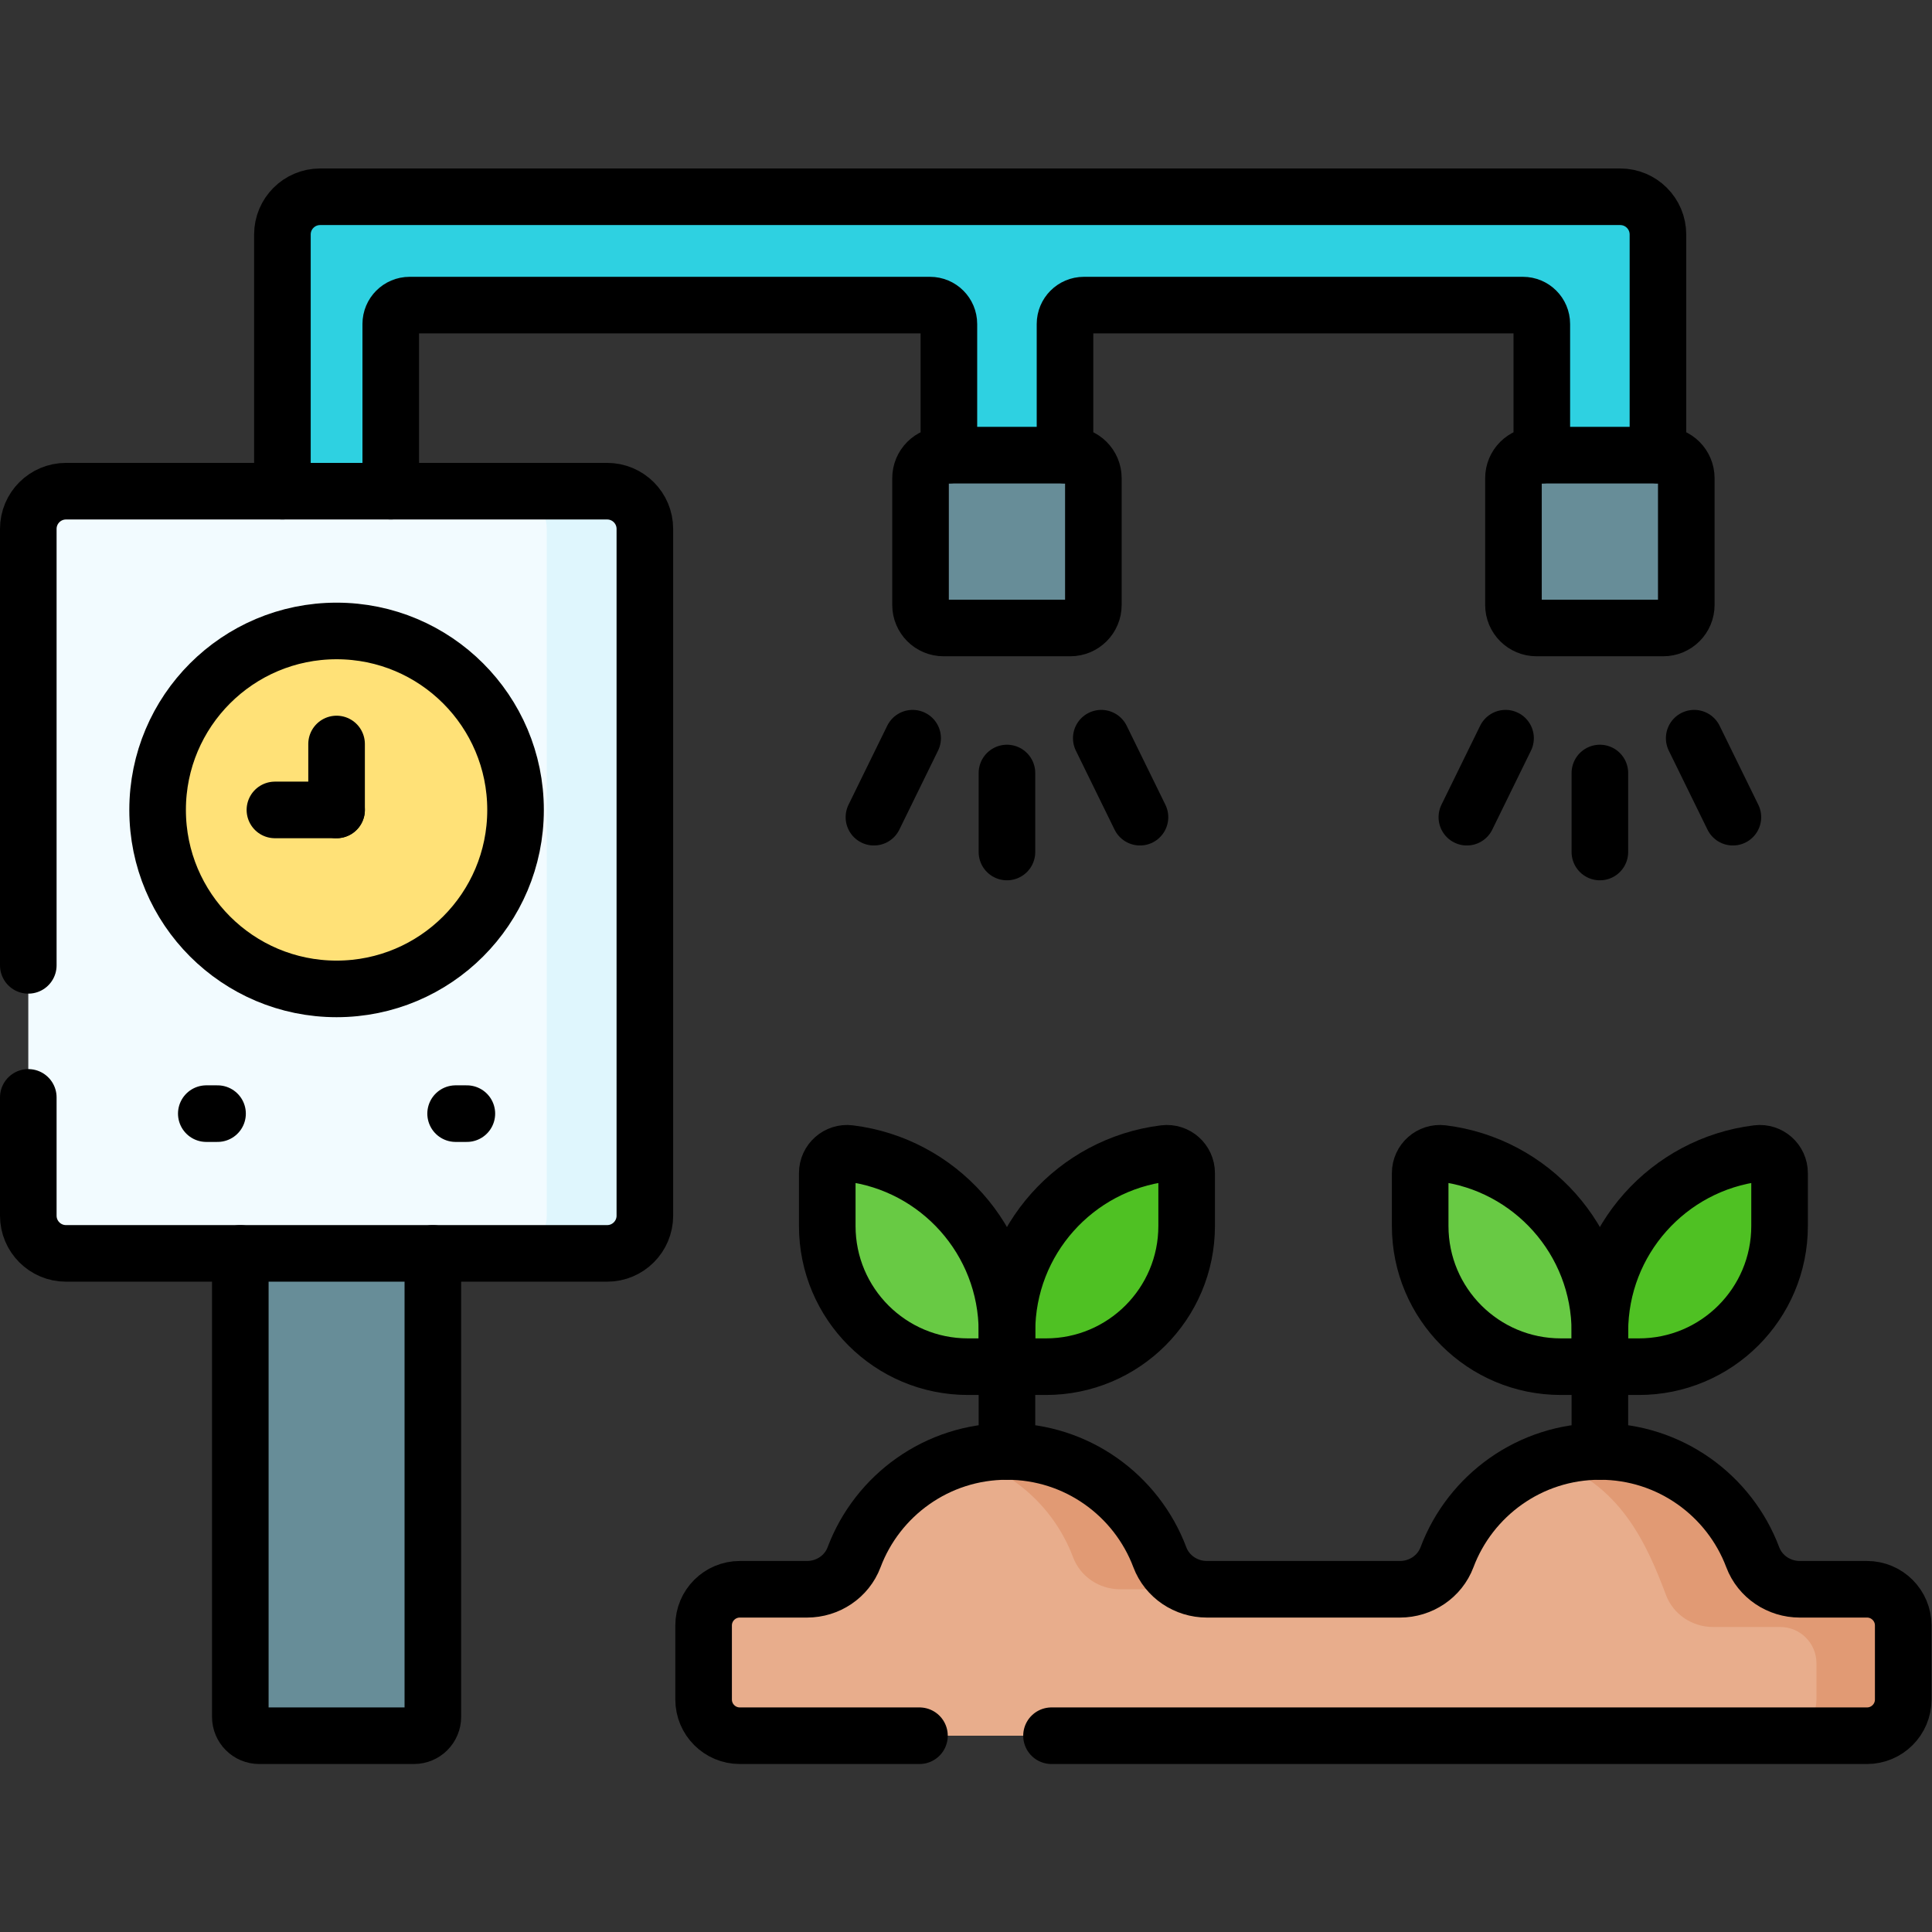 <?xml version="1.0" encoding="UTF-8" standalone="no"?> <svg xmlns="http://www.w3.org/2000/svg" xmlns:svg="http://www.w3.org/2000/svg" version="1.1" id="svg2244" xml:space="preserve" width="682.667" height="682.667" viewBox="0 0 682.667 682.667"><rect x="0" y="0" width="682.667" height="682.667" fill="#333333" stroke="none"/><defs id="defs2248"><clipPath id="clipPath2258"><path d="M 0,512 H 512 V 0 H 0 Z" id="path2256"></path></clipPath></defs><g id="g2250" transform="matrix(1.333,0,0,-1.333,0,682.667)"><g id="g2252"><g id="g2254" clip-path="url(#clipPath2258)"><g id="g2260" transform="translate(84.86,459.971)"><path d="m 0,0 c -5.523,0 -10,-4.477 -10,-10 v -71.984 c 0,-7.735 5.94,-14.393 13.664,-14.752 8.248,-0.39 15.06,6.186 15.06,14.341 v 48.671 c 0,2.762 2.238,5 5,5 h 137.949 c 2.761,0 5,-2.238 5,-5 V -84.66 c 0,-8.281 6.36,-15.409 14.632,-15.804 8.837,-0.423 16.143,6.614 16.143,15.369 v 51.371 c 0,2.762 2.239,5 5,5 h 116.396 c 2.761,0 5,-2.238 5,-5 V -84.66 c 0,-8.281 6.36,-15.409 14.632,-15.804 8.837,-0.423 16.143,6.614 16.143,15.369 V -10 c 0,5.523 -4.477,10 -10,10 z" style="fill:#2ed1e1;fill-opacity:1;fill-rule:nonzero;stroke:none" id="path2262"></path></g><g id="g2264" transform="translate(63.699,193.854)"><path d="m 0,0 v -136.825 c 0,-2.762 2.239,-5 5,-5 h 41.041 c 2.761,0 5,2.238 5,5 V 0 Z" style="fill:#678d98;fill-opacity:1;fill-rule:nonzero;stroke:none" id="path2266"></path></g><g id="g2268" transform="translate(219.287,201.164)"><path d="M 0,0 C 0,3.144 2.748,5.602 5.869,5.218 29.407,2.326 47.633,-17.737 47.633,-42.056 v -9.255 H 37.296 C 16.698,-51.311 0,-34.613 0,-14.014 Z" style="fill:#68ca44;fill-opacity:1;fill-rule:nonzero;stroke:none" id="path2270"></path></g><g id="g2272" transform="translate(314.553,201.164)"><path d="M 0,0 C 0,3.144 -2.748,5.602 -5.869,5.218 -29.407,2.326 -47.633,-17.737 -47.633,-42.056 v -9.255 h 10.337 C -16.698,-51.311 0,-34.613 0,-14.014 Z" style="fill:#4fc123;fill-opacity:1;fill-rule:nonzero;stroke:none" id="path2274"></path></g><g id="g2276" transform="translate(376.457,201.164)"><path d="M 0,0 C 0,3.144 2.748,5.602 5.869,5.218 29.407,2.326 47.633,-17.737 47.633,-42.056 v -9.255 H 37.296 C 16.698,-51.311 0,-34.613 0,-14.014 Z" style="fill:#68ca44;fill-opacity:1;fill-rule:nonzero;stroke:none" id="path2278"></path></g><g id="g2280" transform="translate(471.723,201.164)"><path d="M 0,0 C 0,3.144 -2.748,5.602 -5.869,5.218 -29.407,2.326 -47.633,-17.737 -47.633,-42.056 v -9.255 h 10.337 C -16.698,-51.311 0,-34.613 0,-14.014 Z" style="fill:#4fc123;fill-opacity:1;fill-rule:nonzero;stroke:none" id="path2282"></path></g><g id="g2284" transform="translate(477.078,90.849)"><path d="M 0,0 C -5.505,0 -10.526,3.338 -12.466,8.49 -18.633,24.874 -34.448,36.531 -52.988,36.531 -71.529,36.531 -87.344,24.874 -93.511,8.49 -95.45,3.338 -100.471,0 -105.976,0 h -51.194 c -5.505,0 -10.526,3.338 -12.465,8.49 -6.167,16.384 -21.982,28.041 -40.523,28.041 -18.54,0 -34.355,-11.657 -40.522,-28.041 C -252.62,3.338 -257.641,0 -263.146,0 h -17.819 c -5.304,0 -9.603,-4.299 -9.603,-9.603 v -19.614 c 0,-5.304 4.299,-9.603 9.603,-9.603 H 17.819 c 5.304,0 9.603,4.299 9.603,9.603 V -9.603 C 27.422,-4.299 23.123,0 17.819,0 Z" style="fill:#e8ad8c;fill-opacity:1;fill-rule:nonzero;stroke:none" id="path2286"></path></g><g id="g2288" transform="translate(494.897,90.849)"><path d="m 0,0 h -17.819 c -5.506,0 -10.526,3.338 -12.466,8.49 -6.167,16.384 -21.982,28.041 -40.522,28.041 -4.836,0 -9.483,-0.799 -13.824,-2.262 19.257,-5.961 26.377,-22.577 31.346,-35.779 1.94,-5.152 6.961,-8.49 12.466,-8.49 L -23,-10 c 5.303,0 9.603,-4.299 9.603,-9.603 v -9.614 c 0,-5.304 -4.3,-9.603 -9.603,-9.603 H 0 c 5.303,0 9.603,4.299 9.603,9.603 V -9.603 C 9.603,-4.299 5.303,0 0,0" style="fill:#e19a74;fill-opacity:1;fill-rule:nonzero;stroke:none" id="path2290"></path></g><g id="g2292" transform="translate(284.443,99.339)"><path d="m 0,0 c 1.939,-5.152 6.96,-8.49 12.466,-8.49 h 23 C 29.96,-8.49 24.939,-5.152 23,0 16.833,16.384 1.018,28.041 -17.522,28.041 c -3.983,0 -7.838,-0.541 -11.5,-1.548 C -15.635,22.812 -4.842,12.865 0,0" style="fill:#e19a74;fill-opacity:1;fill-rule:nonzero;stroke:none" id="path2294"></path></g><g id="g2296" transform="translate(7.5,371.925)"><path d="m 0,0 v -182.042 c 0,-5.523 4.477,-10 10,-10 h 143.438 c 5.523,0 10,4.477 10,10 V 0 c 0,5.523 -4.477,10 -10,10 H 10 C 4.477,10 0,5.523 0,0" style="fill:#f2fbff;fill-opacity:1;fill-rule:nonzero;stroke:none" id="path2298"></path></g><g id="g2300" transform="translate(160.938,381.925)"><path d="m 0,0 h -26 c 5.523,0 10,-4.477 10,-10 v -182.042 c 0,-5.523 -4.477,-10 -10,-10 H 0 c 5.523,0 10,4.477 10,10 V -10 C 10,-4.477 5.523,0 0,0" style="fill:#dff6fd;fill-opacity:1;fill-rule:nonzero;stroke:none" id="path2302"></path></g><g id="g2304" transform="translate(89.219,344.877)"><path d="m 0,0 c -26.201,0 -47.441,-21.24 -47.441,-47.441 0,-26.201 21.24,-47.442 47.441,-47.442 26.201,0 47.441,21.241 47.441,47.442 C 47.441,-21.24 26.201,0 0,0" style="fill:#ffe177;fill-opacity:1;fill-rule:nonzero;stroke:none" id="path2306"></path></g><g id="g2308" transform="translate(244.014,385.375)"><path d="m 0,0 v -33.605 c 0,-3.371 2.733,-6.104 6.104,-6.104 h 33.605 c 3.371,0 6.104,2.733 6.104,6.104 V 0 c 0,3.371 -2.733,6.104 -6.104,6.104 H 6.104 C 2.733,6.104 0,3.371 0,0" style="fill:#678d98;fill-opacity:1;fill-rule:nonzero;stroke:none" id="path2310"></path></g><g id="g2312" transform="translate(401.183,385.375)"><path d="m 0,0 v -33.605 c 0,-3.371 2.733,-6.104 6.104,-6.104 h 33.605 c 3.371,0 6.104,2.733 6.104,6.104 V 0 c 0,3.371 -2.733,6.104 -6.104,6.104 H 6.104 C 2.733,6.104 0,3.371 0,0" style="fill:#678d98;fill-opacity:1;fill-rule:nonzero;stroke:none" id="path2314"></path></g><g id="g2316" transform="translate(74.86,381.93)"><path d="m 0,0 v 68.04 c 0,5.52 4.48,10 10,10 h 344.62 c 5.52,0 10,-4.48 10,-10 V 9.55" style="fill:none;stroke:#000000;stroke-width:15;stroke-linecap:round;stroke-linejoin:round;stroke-miterlimit:10;stroke-dasharray:none;stroke-opacity:1" id="path2318"></path></g><g id="g2320" transform="translate(103.58,381.93)"><path d="m 0,0 v 44.32 c 0,2.76 2.24,5 5,5 h 137.95 c 2.76,0 5,-2.24 5,-5 V 9.55" style="fill:none;stroke:#000000;stroke-width:15;stroke-linecap:round;stroke-linejoin:round;stroke-miterlimit:10;stroke-dasharray:none;stroke-opacity:1" id="path2322"></path></g><g id="g2324" transform="translate(282.31,391.48)"><path d="m 0,0 v 34.77 c 0,2.76 2.24,5 5,5 h 116.39 c 2.76,0 5,-2.24 5,-5 V 0" style="fill:none;stroke:#000000;stroke-width:15;stroke-linecap:round;stroke-linejoin:round;stroke-miterlimit:10;stroke-dasharray:none;stroke-opacity:1" id="path2326"></path></g><g id="g2328" transform="translate(114.74,179.88)"><path d="m 0,0 v -122.85 c 0,-2.76 -2.24,-5 -5,-5 h -41.04 c -2.76,0 -5,2.24 -5,5 V 0" style="fill:none;stroke:#000000;stroke-width:15;stroke-linecap:round;stroke-linejoin:round;stroke-miterlimit:10;stroke-dasharray:none;stroke-opacity:1" id="path2330"></path></g><g id="g2332" transform="translate(266.92,307.22)"><path d="M 0,0 V -20.942" style="fill:none;stroke:#000000;stroke-width:15;stroke-linecap:round;stroke-linejoin:round;stroke-miterlimit:10;stroke-dasharray:none;stroke-opacity:1" id="path2334"></path></g><g id="g2336" transform="translate(291.922,316.452)"><path d="M 0,0 10.259,-20.942" style="fill:none;stroke:#000000;stroke-width:15;stroke-linecap:round;stroke-linejoin:round;stroke-miterlimit:10;stroke-dasharray:none;stroke-opacity:1" id="path2338"></path></g><g id="g2340" transform="translate(241.918,316.452)"><path d="M 0,0 -10.259,-20.942" style="fill:none;stroke:#000000;stroke-width:15;stroke-linecap:round;stroke-linejoin:round;stroke-miterlimit:10;stroke-dasharray:none;stroke-opacity:1" id="path2342"></path></g><g id="g2344" transform="translate(424.09,307.22)"><path d="M 0,0 V -20.942" style="fill:none;stroke:#000000;stroke-width:15;stroke-linecap:round;stroke-linejoin:round;stroke-miterlimit:10;stroke-dasharray:none;stroke-opacity:1" id="path2346"></path></g><g id="g2348" transform="translate(449.092,316.452)"><path d="M 0,0 10.259,-20.942" style="fill:none;stroke:#000000;stroke-width:15;stroke-linecap:round;stroke-linejoin:round;stroke-miterlimit:10;stroke-dasharray:none;stroke-opacity:1" id="path2350"></path></g><g id="g2352" transform="translate(399.088,316.452)"><path d="M 0,0 -10.259,-20.942" style="fill:none;stroke:#000000;stroke-width:15;stroke-linecap:round;stroke-linejoin:round;stroke-miterlimit:10;stroke-dasharray:none;stroke-opacity:1" id="path2354"></path></g><g id="g2356" transform="translate(266.92,127.38)"><path d="M 0,0 V 26.13" style="fill:none;stroke:#000000;stroke-width:15;stroke-linecap:round;stroke-linejoin:round;stroke-miterlimit:10;stroke-dasharray:none;stroke-opacity:1" id="path2358"></path></g><g id="g2360" transform="translate(219.287,201.164)"><path d="M 0,0 C 0,3.144 2.748,5.602 5.869,5.218 29.407,2.326 47.633,-17.737 47.633,-42.056 v -9.255 H 37.296 C 16.698,-51.311 0,-34.613 0,-14.014 Z" style="fill:none;stroke:#000000;stroke-width:15;stroke-linecap:round;stroke-linejoin:round;stroke-miterlimit:10;stroke-dasharray:none;stroke-opacity:1" id="path2362"></path></g><g id="g2364" transform="translate(314.553,201.164)"><path d="M 0,0 C 0,3.144 -2.748,5.602 -5.869,5.218 -29.407,2.326 -47.633,-17.737 -47.633,-42.056 v -9.255 h 10.337 C -16.698,-51.311 0,-34.613 0,-14.014 Z" style="fill:none;stroke:#000000;stroke-width:15;stroke-linecap:round;stroke-linejoin:round;stroke-miterlimit:10;stroke-dasharray:none;stroke-opacity:1" id="path2366"></path></g><g id="g2368" transform="translate(424.09,127.38)"><path d="M 0,0 V 26.13" style="fill:none;stroke:#000000;stroke-width:15;stroke-linecap:round;stroke-linejoin:round;stroke-miterlimit:10;stroke-dasharray:none;stroke-opacity:1" id="path2370"></path></g><g id="g2372" transform="translate(376.457,201.164)"><path d="M 0,0 C 0,3.144 2.748,5.602 5.869,5.218 29.407,2.326 47.633,-17.737 47.633,-42.056 v -9.255 H 37.296 C 16.698,-51.311 0,-34.613 0,-14.014 Z" style="fill:none;stroke:#000000;stroke-width:15;stroke-linecap:round;stroke-linejoin:round;stroke-miterlimit:10;stroke-dasharray:none;stroke-opacity:1" id="path2374"></path></g><g id="g2376" transform="translate(471.723,201.164)"><path d="M 0,0 C 0,3.144 -2.748,5.602 -5.869,5.218 -29.407,2.326 -47.633,-17.737 -47.633,-42.056 v -9.255 h 10.337 C -16.698,-51.311 0,-34.613 0,-14.014 Z" style="fill:none;stroke:#000000;stroke-width:15;stroke-linecap:round;stroke-linejoin:round;stroke-miterlimit:10;stroke-dasharray:none;stroke-opacity:1" id="path2378"></path></g><g id="g2380" transform="translate(278.729,52.029)"><path d="m 0,0 h 216.168 c 5.304,0 9.603,4.299 9.603,9.603 v 19.614 c 0,5.304 -4.299,9.603 -9.603,9.603 h -17.819 c -5.505,0 -10.526,3.338 -12.466,8.49 -6.166,16.384 -21.982,28.041 -40.522,28.041 -18.54,0 -34.356,-11.657 -40.523,-28.041 -1.939,-5.152 -6.96,-8.49 -12.465,-8.49 H 41.179 c -5.505,0 -10.526,3.338 -12.465,8.49 -6.167,16.384 -21.982,28.041 -40.523,28.041 -18.54,0 -34.355,-11.657 -40.522,-28.041 -1.939,-5.152 -6.961,-8.49 -12.466,-8.49 h -17.819 c -5.304,0 -9.603,-4.299 -9.603,-9.603 V 9.603 C -92.219,4.299 -87.92,0 -82.616,0 H -35" style="fill:none;stroke:#000000;stroke-width:15;stroke-linecap:round;stroke-linejoin:round;stroke-miterlimit:10;stroke-dasharray:none;stroke-opacity:1" id="path2382"></path></g><g id="g2384" transform="translate(7.5,221.236)"><path d="m 0,0 v -31.353 c 0,-5.523 4.477,-10 10,-10 h 143.438 c 5.523,0 10,4.477 10,10 V 150.69 c 0,5.523 -4.477,10 -10,10 H 10 c -5.523,0 -10,-4.477 -10,-10 V 35" style="fill:none;stroke:#000000;stroke-width:15;stroke-linecap:round;stroke-linejoin:round;stroke-miterlimit:10;stroke-dasharray:none;stroke-opacity:1" id="path2386"></path></g><g id="g2388" transform="translate(89.219,314.914)"><path d="M 0,0 V -17.478" style="fill:none;stroke:#000000;stroke-width:15;stroke-linecap:round;stroke-linejoin:round;stroke-miterlimit:10;stroke-dasharray:none;stroke-opacity:1" id="path2390"></path></g><g id="g2392" transform="translate(89.219,297.436)"><path d="M 0,0 H -16.345" style="fill:none;stroke:#000000;stroke-width:15;stroke-linecap:round;stroke-linejoin:round;stroke-miterlimit:10;stroke-dasharray:none;stroke-opacity:1" id="path2394"></path></g><g id="g2396" transform="translate(89.219,344.877)"><path d="m 0,0 c -26.201,0 -47.441,-21.24 -47.441,-47.441 0,-26.201 21.24,-47.442 47.441,-47.442 26.201,0 47.441,21.241 47.441,47.442 C 47.441,-21.24 26.201,0 0,0 Z" style="fill:none;stroke:#000000;stroke-width:15;stroke-linecap:round;stroke-linejoin:round;stroke-miterlimit:10;stroke-dasharray:none;stroke-opacity:1" id="path2398"></path></g><g id="g2400" transform="translate(54.684,216.931)"><path d="M 0,0 H 2.982" style="fill:none;stroke:#000000;stroke-width:15;stroke-linecap:round;stroke-linejoin:round;stroke-miterlimit:10;stroke-dasharray:none;stroke-opacity:1" id="path2402"></path></g><g id="g2404" transform="translate(120.773,216.931)"><path d="M 0,0 H 2.981" style="fill:none;stroke:#000000;stroke-width:15;stroke-linecap:round;stroke-linejoin:round;stroke-miterlimit:10;stroke-dasharray:none;stroke-opacity:1" id="path2406"></path></g><g id="g2408" transform="translate(244.014,385.375)"><path d="m 0,0 v -33.605 c 0,-3.371 2.733,-6.104 6.104,-6.104 h 33.605 c 3.371,0 6.104,2.733 6.104,6.104 V 0 c 0,3.371 -2.733,6.104 -6.104,6.104 H 6.104 C 2.733,6.104 0,3.371 0,0 Z" style="fill:none;stroke:#000000;stroke-width:15;stroke-linecap:round;stroke-linejoin:round;stroke-miterlimit:10;stroke-dasharray:none;stroke-opacity:1" id="path2410"></path></g><g id="g2412" transform="translate(401.183,385.375)"><path d="m 0,0 v -33.605 c 0,-3.371 2.733,-6.104 6.104,-6.104 h 33.605 c 3.371,0 6.104,2.733 6.104,6.104 V 0 c 0,3.371 -2.733,6.104 -6.104,6.104 H 6.104 C 2.733,6.104 0,3.371 0,0 Z" style="fill:none;stroke:#000000;stroke-width:15;stroke-linecap:round;stroke-linejoin:round;stroke-miterlimit:10;stroke-dasharray:none;stroke-opacity:1" id="path2414"></path></g></g></g></g></svg> 